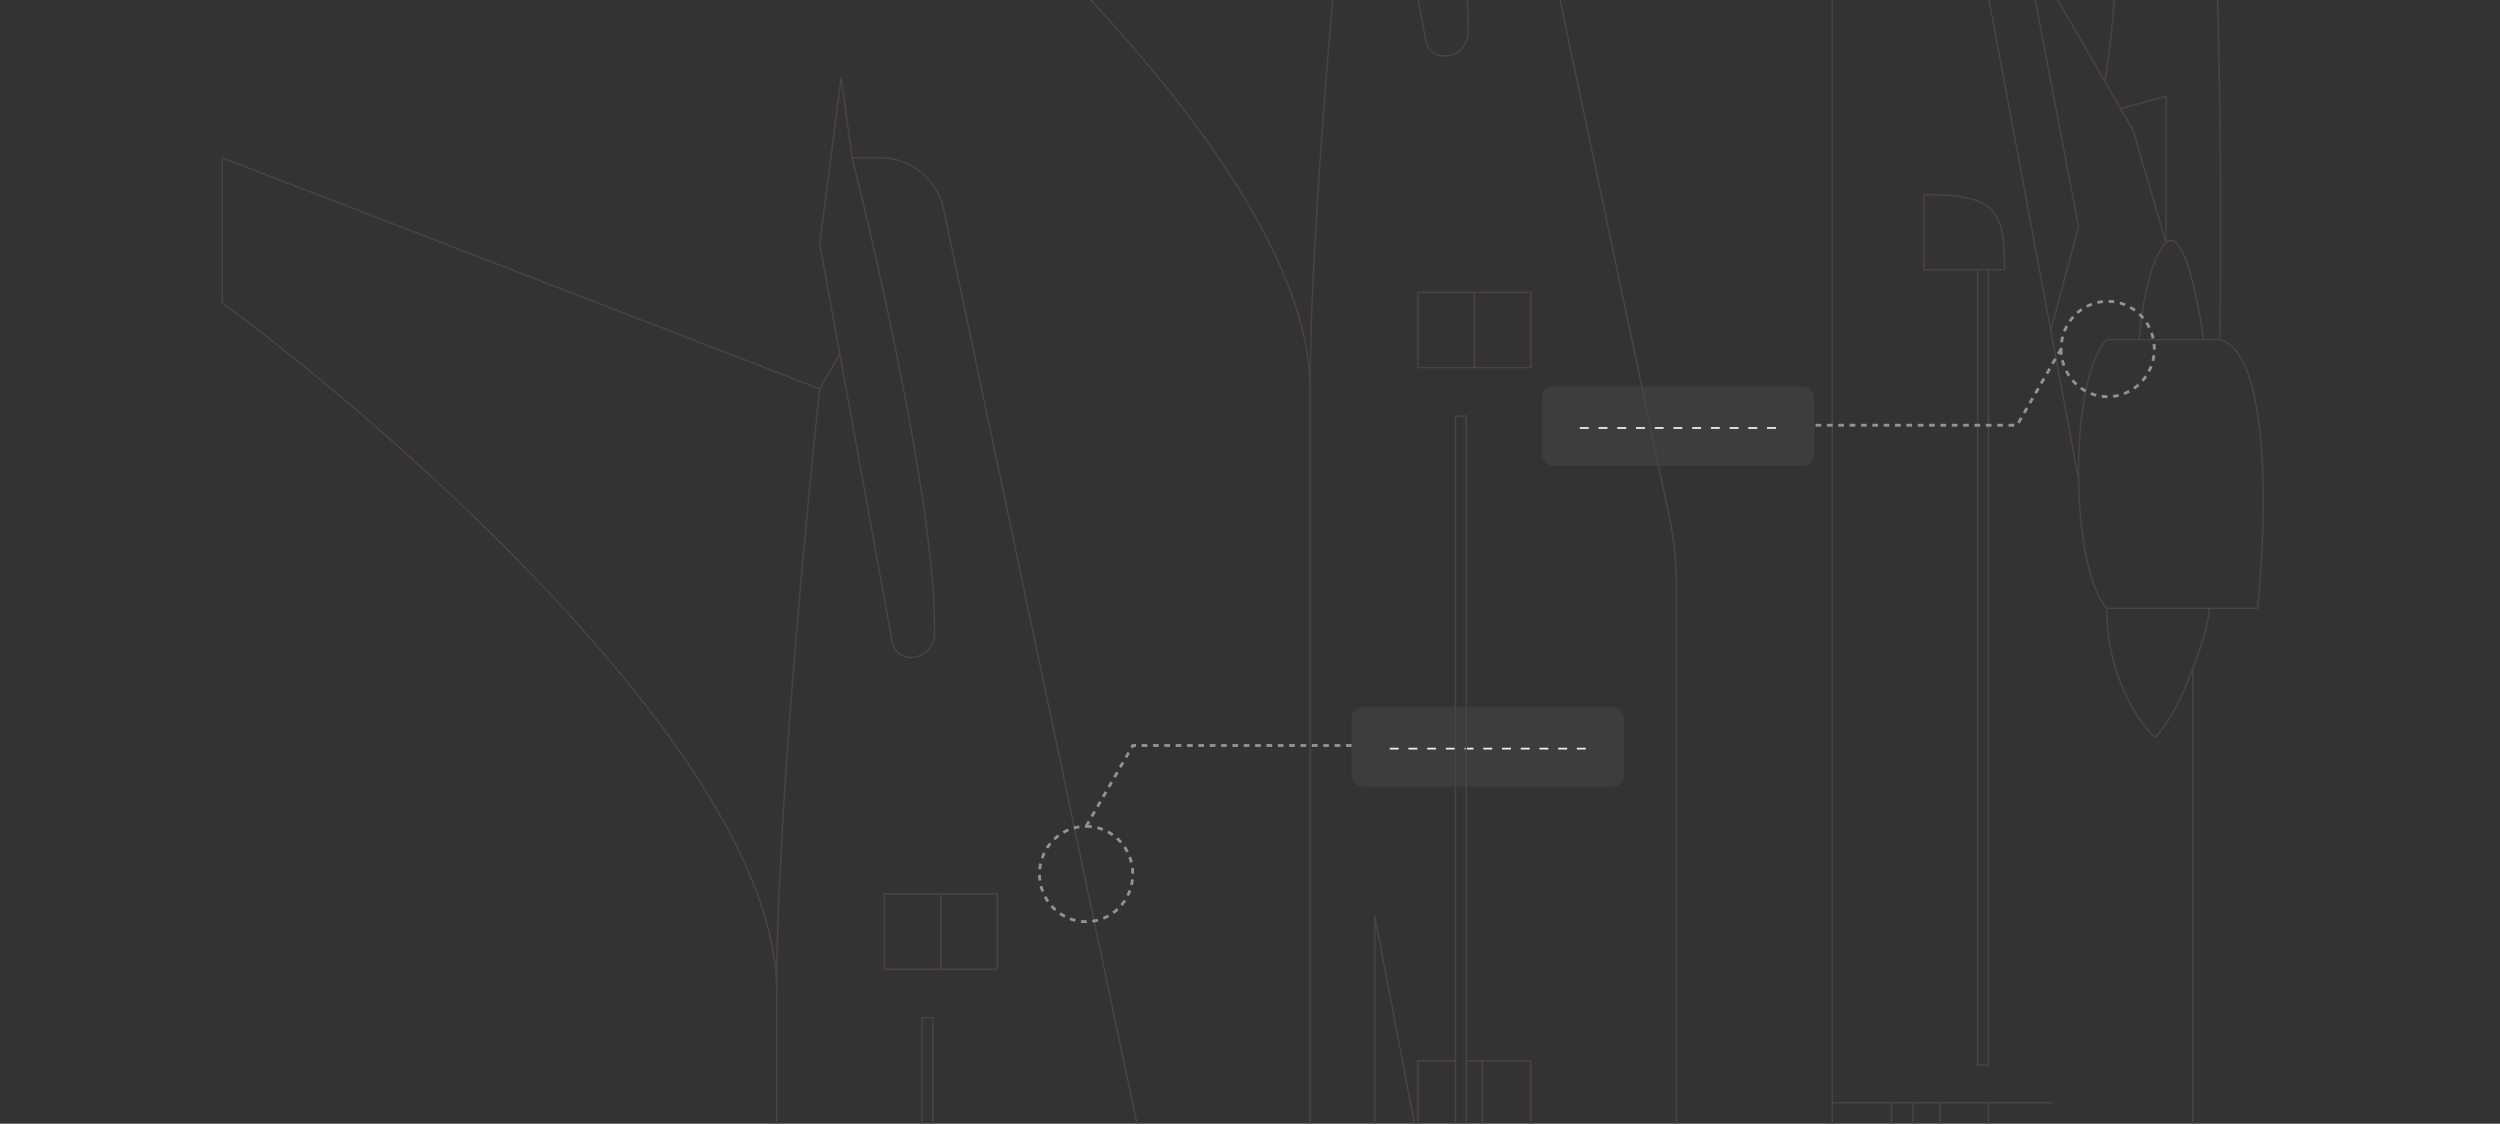 <svg width="881" height="396" viewBox="0 0 881 396" fill="none" xmlns="http://www.w3.org/2000/svg">
<rect x="0" y="0" width="881" height="396" fill="#333333" stroke="none"/>
<g clip-path="url(#clip0_483_572)">
<rect x="476.31" y="249.196" width="96" height="28" rx="4" fill="#F0F0F0" fill-opacity="0.05"/>
<path d="M489.74 264.126V263.506H492.88V264.126H489.74ZM496.336 264.126V263.506H499.476V264.126H496.336ZM502.932 264.126V263.506H506.072V264.126H502.932ZM509.529 264.126V263.506H512.669V264.126H509.529ZM516.125 264.126V263.506H519.265V264.126H516.125ZM522.721 264.126V263.506H525.861V264.126H522.721ZM529.317 264.126V263.506H532.457V264.126H529.317ZM535.913 264.126V263.506H539.053V264.126H535.913ZM542.509 264.126V263.506H545.649V264.126H542.509ZM549.105 264.126V263.506H552.245V264.126H549.105ZM555.701 264.126V263.506H558.841V264.126H555.701Z" fill="#F0F0F0"/>
<rect x="543.31" y="136.196" width="96" height="28" rx="4" fill="#F0F0F0" fill-opacity="0.05"/>
<path d="M556.74 151.126V150.506H559.88V151.126H556.74ZM563.336 151.126V150.506H566.476V151.126H563.336ZM569.932 151.126V150.506H573.072V151.126H569.932ZM576.529 151.126V150.506H579.669V151.126H576.529ZM583.125 151.126V150.506H586.265V151.126H583.125ZM589.721 151.126V150.506H592.861V151.126H589.721ZM596.317 151.126V150.506H599.457V151.126H596.317ZM602.913 151.126V150.506H606.053V151.126H602.913ZM609.509 151.126V150.506H612.649V151.126H609.509ZM616.105 151.126V150.506H619.245V151.126H616.105ZM622.701 151.126V150.506H625.841V151.126H622.701Z" fill="#F0F0F0"/>
<path d="M772.785 235.203L772.785 576.078C772.785 592.414 771.944 607.553 770.458 621.528M772.785 235.203C774.681 230.784 778.475 220.431 778.475 214.371M772.785 235.203C770.888 240.884 765.576 253.761 759.506 259.821C753.815 254.771 742.434 238.611 742.434 214.371M778.475 214.371L795.547 214.371C798.709 184.839 800.479 124.555 782.269 119.684M778.475 214.371L742.434 214.371M782.269 119.684L776.578 119.684M782.269 119.684C783.157 60.052 782.236 -45.677 774.772 -115.141M742.434 214.371C736.081 207.123 732.768 188.171 732.494 168.921M753.815 119.684L742.434 119.684C735.509 126.598 732.195 147.936 732.494 168.921M753.815 119.684C754.448 110.846 757.23 91.656 763.3 85.596M753.815 119.684L776.578 119.684M763.3 85.596C769.37 79.536 774.681 105.796 776.578 119.684M763.3 85.596L763.3 33.964L747.269 38.252M763.3 85.596L751.65 45.828L747.269 38.252M660.867 -652.966L450.31 -734.397L450.31 -683.266C515.437 -635.291 645.692 -519.646 645.692 -440.866M660.867 -652.966L667.949 -665.212M660.867 -652.966C655.809 -606.254 645.692 -498.436 645.692 -440.866M645.692 -440.866C645.692 -373.507 645.692 77.07 645.692 388.596M732.494 168.921L722.69 116.444M713.318 -20.454L732.494 79.915L722.69 116.444M713.318 -20.454L741.793 28.784M713.318 -20.454L729.156 -56.303M713.318 -20.454L703.911 -69.691M747.269 38.252L741.793 28.784M761.403 -177.635C767.273 -167.484 771.609 -144.566 774.772 -115.141M774.772 -115.141L774.771 -371.943C774.771 -379.995 773.932 -388.025 772.266 -395.903L704.518 -716.35C702.293 -726.87 693.009 -734.397 682.256 -734.397L672.248 -734.397M672.248 -734.397C682.84 -692.69 702.301 -604.957 701.284 -566.116C701.166 -561.597 697.332 -558.279 692.812 -558.279C689.691 -558.279 687.017 -560.51 686.458 -563.58L667.949 -665.212M672.248 -734.397L668.455 -762.804L660.867 -704.097L667.949 -665.212M741.793 28.784C745.8 4.537 750.401 -49.862 736.743 -73.479L729.156 -56.303M729.156 -56.303L723.465 -111.354L713.688 -90.522M703.911 -69.691L713.688 -90.522M703.911 -69.691L694.504 -118.929M713.688 -90.522L708.29 -145.441L700.702 -130.848M694.504 -118.929L668.455 -255.279L668.455 -173.847L722.69 116.444M694.504 -118.929L696.908 -123.552M696.451 727.578C703.3 736.942 711.009 745.278 719.671 752.196C725.015 747.814 731.971 739.695 739.079 727.578M696.451 727.578L702.599 727.578M696.451 727.578C688.699 716.98 682.047 705.068 676.36 692.407M739.079 727.578L702.599 727.578M739.079 727.578C751.896 705.731 765.207 670.89 770.458 621.528M702.599 727.578L690.909 684.021L676.36 692.407M676.36 692.407C651.853 637.854 645.252 569.417 645.692 532.521C645.692 497.93 645.692 458.959 645.692 417.003M723.465 528.734L723.465 541.99L767.094 541.99L767.094 528.734M723.465 492.753L723.465 479.496L767.094 479.496L767.094 492.753M645.692 417.003C645.692 407.676 645.692 398.202 645.692 388.596M645.692 417.003L666.558 417.003M723.465 417.003L700.702 417.003M700.702 417.003L700.702 388.596M700.702 417.003L683.63 417.003M700.702 388.596L723.465 388.596M700.702 388.596L683.63 388.596M645.692 388.596L666.558 388.596M683.63 388.596L683.63 417.003M683.63 388.596L674.145 388.596M683.63 417.003L674.145 417.003M674.145 417.003L674.145 388.596M674.145 417.003L666.558 417.003M674.145 388.596L666.558 388.596M666.558 417.003L666.558 388.596M723.465 627.209L717.774 627.209M717.774 627.209L717.774 606.378M717.774 627.209L703.547 627.209M717.774 606.378L723.465 606.378M717.774 606.378L703.547 606.378M703.547 606.378L689.321 606.378C685.527 606.378 677.939 610.544 677.939 627.209L703.547 627.209M703.547 606.378L703.547 627.209M700.702 -130.848L696.908 -123.552M700.702 -130.848L700.702 -177.635M696.908 -123.552L696.908 -177.635M700.702 -177.635L700.702 -204.147M700.702 -177.635L706.393 -177.635M700.702 -204.147L700.702 -431.397L696.908 -431.397L696.908 -204.147M700.702 -204.147L706.393 -204.147M696.908 -204.147L683.63 -204.147L683.63 -177.635L696.908 -177.635M696.908 -204.147L696.908 -177.635M706.393 -177.635L723.465 -177.635L723.465 -204.147L706.393 -204.147M706.393 -177.635L706.393 -204.147M703.547 -448.441L683.63 -448.441L683.63 -474.954L703.547 -474.954M703.547 -448.441L723.465 -448.441L723.465 -474.954L703.547 -474.954M703.547 -448.441L703.547 -474.954M770.458 621.528L778.046 629.103L793.221 613.953M793.221 613.953L784.166 613.953M793.221 613.953L803.135 613.953M803.135 613.953C803.135 618.136 806.539 621.528 810.723 621.528C814.906 621.528 818.31 618.136 818.31 613.953C818.31 609.769 814.906 606.378 810.723 606.378C806.539 606.378 803.135 609.769 803.135 613.953ZM696.908 587.44L700.702 587.44L700.702 447.303L696.908 447.303L696.908 587.44ZM696.908 375.34L700.702 375.34L700.702 95.065L696.908 95.065L696.908 375.34ZM677.939 95.065L706.393 95.065C706.393 74.234 703.737 68.552 677.939 68.552L677.939 95.065Z" stroke="#4A4345" stroke-width="0.5"/>
<path d="M588.785 813.203L588.785 1154.08C588.785 1170.41 587.944 1185.55 586.458 1199.53M588.785 813.203C590.681 808.784 594.475 798.431 594.475 792.371M588.785 813.203C586.888 818.884 581.576 831.761 575.506 837.821C569.815 832.771 558.434 816.611 558.434 792.371M594.475 792.371L611.547 792.371C614.709 762.839 616.479 702.555 598.269 697.684M594.475 792.371L558.434 792.371M598.269 697.684L592.578 697.684M598.269 697.684C599.157 638.052 598.236 532.323 590.772 462.859M558.434 792.371C552.081 785.123 548.768 766.171 548.494 746.921M569.815 697.684L558.434 697.684C551.509 704.598 548.195 725.936 548.494 746.921M569.815 697.684C570.448 688.846 573.23 669.656 579.3 663.596M569.815 697.684L592.578 697.684M579.3 663.596C585.37 657.536 590.681 683.796 592.578 697.684M579.3 663.596L579.3 611.964L563.269 616.253M579.3 663.596L567.65 623.828L563.269 616.253M476.867 -74.966L266.31 -156.397L266.31 -105.266C331.437 -57.291 461.692 58.354 461.692 137.134M476.867 -74.966L483.949 -87.212M476.867 -74.966C471.809 -28.254 461.692 79.564 461.692 137.134M461.692 137.134C461.692 204.493 461.692 655.07 461.692 966.596M548.494 746.921L538.69 694.444M529.318 557.546L548.494 657.915L538.69 694.444M529.318 557.546L557.793 606.784M529.318 557.546L545.156 521.697M529.318 557.546L519.911 508.309M563.269 616.253L557.793 606.784M577.403 400.365C583.273 410.516 587.609 433.434 590.772 462.859M590.772 462.859L590.771 206.057C590.771 198.005 589.932 189.975 588.266 182.097L520.518 -138.35C518.293 -148.87 509.009 -156.397 498.256 -156.397L488.248 -156.397M488.248 -156.397C498.84 -114.69 518.301 -26.957 517.284 11.884C517.166 16.403 513.332 19.721 508.812 19.721C505.691 19.721 503.017 17.49 502.458 14.42L483.949 -87.212M488.248 -156.397L484.455 -184.804L476.867 -126.097L483.949 -87.212M557.793 606.784C561.8 582.537 566.401 528.138 552.743 504.521L545.156 521.697M545.156 521.697L539.465 466.646L529.688 487.478M519.911 508.309L529.688 487.478M519.911 508.309L510.504 459.071M529.688 487.478L524.29 432.559L516.702 447.152M510.504 459.071L484.455 322.721L484.455 404.153L538.69 694.444M510.504 459.071L512.908 454.448M512.451 1305.58C519.3 1314.94 527.009 1323.28 535.671 1330.2C541.015 1325.81 547.971 1317.69 555.079 1305.58M512.451 1305.58L518.599 1305.58M512.451 1305.58C504.699 1294.98 498.047 1283.07 492.36 1270.41M555.079 1305.58L518.599 1305.58M555.079 1305.58C567.896 1283.73 581.207 1248.89 586.458 1199.53M518.599 1305.58L506.909 1262.02L492.36 1270.41M492.36 1270.41C467.853 1215.85 461.252 1147.42 461.692 1110.52C461.692 1075.93 461.692 1036.96 461.692 995.003M539.465 1106.73L539.465 1119.99L583.094 1119.99L583.094 1106.73M539.465 1070.75L539.465 1057.5L583.094 1057.5L583.094 1070.75M461.692 995.003C461.692 985.676 461.692 976.202 461.692 966.596M461.692 995.003L482.558 995.003M539.465 995.003L516.702 995.003M516.702 995.003L516.702 966.596M516.702 995.003L499.63 995.003M516.702 966.596L539.465 966.596M516.702 966.596L499.63 966.596M461.692 966.596L482.558 966.596M499.63 966.596L499.63 995.003M499.63 966.596L490.145 966.596M499.63 995.003L490.145 995.003M490.145 995.003L490.145 966.596M490.145 995.003L482.558 995.003M490.145 966.596L482.558 966.596M482.558 995.003L482.558 966.596M539.465 1205.21L533.774 1205.21M533.774 1205.21L533.774 1184.38M533.774 1205.21L519.547 1205.21M533.774 1184.38L539.465 1184.38M533.774 1184.38L519.547 1184.38M519.547 1184.38L505.321 1184.38C501.527 1184.38 493.939 1188.54 493.939 1205.21L519.547 1205.21M519.547 1184.38L519.547 1205.21M516.702 447.152L512.908 454.448M516.702 447.152L516.702 400.365M512.908 454.448L512.908 400.365M516.702 400.365L516.702 373.853M516.702 400.365L522.393 400.365M516.702 373.853L516.702 146.603L512.908 146.603L512.908 373.853M516.702 373.853L522.393 373.853M512.908 373.853L499.63 373.853L499.63 400.365L512.908 400.365M512.908 373.853L512.908 400.365M522.393 400.365L539.465 400.365L539.465 373.853L522.393 373.853M522.393 400.365L522.393 373.853M519.547 129.559L499.63 129.559L499.63 103.046L519.547 103.046M519.547 129.559L539.465 129.559L539.465 103.046L519.547 103.046M519.547 129.559L519.547 103.046M586.458 1199.53L594.046 1207.1L609.221 1191.95M609.221 1191.95L600.166 1191.95M609.221 1191.95L619.135 1191.95M619.135 1191.95C619.135 1196.14 622.539 1199.53 626.723 1199.53C630.906 1199.53 634.31 1196.14 634.31 1191.95C634.31 1187.77 630.906 1184.38 626.723 1184.38C622.539 1184.38 619.135 1187.77 619.135 1191.95ZM512.908 1165.44L516.702 1165.44L516.702 1025.3L512.908 1025.3L512.908 1165.44ZM512.908 953.34L516.702 953.34L516.702 673.065L512.908 673.065L512.908 953.34ZM493.939 673.065L522.393 673.065C522.393 652.234 519.737 646.553 493.939 646.553L493.939 673.065Z" stroke="#4A4345" stroke-width="0.5"/>
<path d="M400.785 1025.2L400.785 1366.08C400.785 1382.41 399.944 1397.55 398.458 1411.53M400.785 1025.2C402.681 1020.78 406.475 1010.43 406.475 1004.37M400.785 1025.2C398.888 1030.88 393.576 1043.76 387.506 1049.82C381.815 1044.77 370.434 1028.61 370.434 1004.37M406.475 1004.37L423.547 1004.37C426.709 974.839 428.479 914.555 410.269 909.684M406.475 1004.37L370.434 1004.37M410.269 909.684L404.578 909.684M410.269 909.684C411.157 850.052 410.236 744.323 402.772 674.859M370.434 1004.37C364.081 997.123 360.768 978.171 360.494 958.921M381.815 909.684L370.434 909.684C363.509 916.598 360.195 937.936 360.494 958.921M381.815 909.684C382.448 900.846 385.23 881.656 391.3 875.596M381.815 909.684L404.578 909.684M391.3 875.596C397.37 869.536 402.681 895.796 404.578 909.684M391.3 875.596L391.3 823.964L375.269 828.253M391.3 875.596L379.65 835.828L375.269 828.253M288.867 137.034L78.31 55.603L78.31 106.734C143.437 154.709 273.692 270.354 273.692 349.134M288.867 137.034L295.949 124.788M288.867 137.034C283.809 183.746 273.692 291.564 273.692 349.134M273.692 349.134C273.692 416.493 273.692 867.07 273.692 1178.6M360.494 958.921L350.69 906.444M341.318 769.546L360.494 869.915L350.69 906.444M341.318 769.546L369.793 818.784M341.318 769.546L357.156 733.697M341.318 769.546L331.911 720.309M375.269 828.253L369.793 818.784M389.403 612.365C395.273 622.516 399.609 645.434 402.772 674.859M402.772 674.859L402.771 418.057C402.771 410.005 401.932 401.975 400.266 394.097L332.518 73.65C330.293 63.13 321.009 55.603 310.256 55.603L300.248 55.603M300.248 55.603C310.84 97.31 330.301 185.043 329.284 223.884C329.166 228.403 325.332 231.721 320.812 231.721C317.691 231.721 315.017 229.49 314.458 226.42L295.949 124.788M300.248 55.603L296.455 27.196L288.867 85.903L295.949 124.788M369.793 818.784C373.8 794.537 378.401 740.138 364.743 716.521L357.156 733.697M357.156 733.697L351.465 678.646L341.688 699.478M331.911 720.309L341.688 699.478M331.911 720.309L322.504 671.071M341.688 699.478L336.29 644.559L328.702 659.152M322.504 671.071L296.455 534.721L296.455 616.153L350.69 906.444M322.504 671.071L324.908 666.448M324.451 1517.58C331.3 1526.94 339.009 1535.28 347.671 1542.2C353.015 1537.81 359.971 1529.69 367.079 1517.58M324.451 1517.58L330.599 1517.58M324.451 1517.58C316.699 1506.98 310.047 1495.07 304.36 1482.41M367.079 1517.58L330.599 1517.58M367.079 1517.58C379.896 1495.73 393.207 1460.89 398.458 1411.53M330.599 1517.58L318.909 1474.02L304.36 1482.41M304.36 1482.41C279.853 1427.85 273.252 1359.42 273.692 1322.52C273.692 1287.93 273.692 1248.96 273.692 1207M351.465 1318.73L351.465 1331.99L395.094 1331.99L395.094 1318.73M351.465 1282.75L351.465 1269.5L395.094 1269.5L395.094 1282.75M273.692 1207C273.692 1197.68 273.692 1188.2 273.692 1178.6M273.692 1207L294.558 1207M351.465 1207L328.702 1207M328.702 1207L328.702 1178.6M328.702 1207L311.63 1207M328.702 1178.6L351.465 1178.6M328.702 1178.6L311.63 1178.6M273.692 1178.6L294.558 1178.6M311.63 1178.6L311.63 1207M311.63 1178.6L302.145 1178.6M311.63 1207L302.145 1207M302.145 1207L302.145 1178.6M302.145 1207L294.558 1207M302.145 1178.6L294.558 1178.6M294.558 1207L294.558 1178.6M351.465 1417.21L345.774 1417.21M345.774 1417.21L345.774 1396.38M345.774 1417.21L331.547 1417.21M345.774 1396.38L351.465 1396.38M345.774 1396.38L331.547 1396.38M331.547 1396.38L317.321 1396.38C313.527 1396.38 305.939 1400.54 305.939 1417.21L331.547 1417.21M331.547 1396.38L331.547 1417.21M328.702 659.152L324.908 666.448M328.702 659.152L328.702 612.365M324.908 666.448L324.908 612.365M328.702 612.365L328.702 585.853M328.702 612.365L334.393 612.365M328.702 585.853L328.702 358.603L324.908 358.603L324.908 585.853M328.702 585.853L334.393 585.853M324.908 585.853L311.63 585.853L311.63 612.365L324.908 612.365M324.908 585.853L324.908 612.365M334.393 612.365L351.465 612.365L351.465 585.853L334.393 585.853M334.393 612.365L334.393 585.853M331.547 341.559L311.63 341.559L311.63 315.046L331.547 315.046M331.547 341.559L351.465 341.559L351.465 315.046L331.547 315.046M331.547 341.559L331.547 315.046M398.458 1411.53L406.046 1419.1L421.221 1403.95M421.221 1403.95L412.166 1403.95M421.221 1403.95L431.135 1403.95M431.135 1403.95C431.135 1408.14 434.539 1411.53 438.723 1411.53C442.906 1411.53 446.31 1408.14 446.31 1403.95C446.31 1399.77 442.906 1396.38 438.723 1396.38C434.539 1396.38 431.135 1399.77 431.135 1403.95ZM324.908 1377.44L328.702 1377.44L328.702 1237.3L324.908 1237.3L324.908 1377.44ZM324.908 1165.34L328.702 1165.34L328.702 885.065L324.908 885.065L324.908 1165.34ZM305.939 885.065L334.393 885.065C334.393 864.234 331.737 858.553 305.939 858.553L305.939 885.065Z" stroke="#4A4345" stroke-width="0.5"/>
<path d="M382.751 291.196C391.831 291.196 399.192 298.72 399.192 308C399.192 317.28 391.831 324.803 382.751 324.803C373.671 324.803 366.31 317.28 366.31 308C366.31 298.72 373.671 291.196 382.751 291.196ZM382.751 291.196L399.192 262.72L476.31 262.72" stroke="#939393" stroke-dasharray="2 2"/>
<path d="M726.31 123C726.31 132.28 733.671 139.803 742.751 139.803C751.831 139.803 759.192 132.28 759.192 123C759.192 113.72 751.831 106.196 742.751 106.196C733.671 106.196 726.31 113.72 726.31 123ZM726.31 123L710.81 149.847L639.31 149.847" stroke="#939393" stroke-dasharray="2 2"/>
</g>
<defs>
<clipPath id="clip0_483_572">
<rect width="881" height="396" fill="white"/>
</clipPath>
</defs>
</svg>
